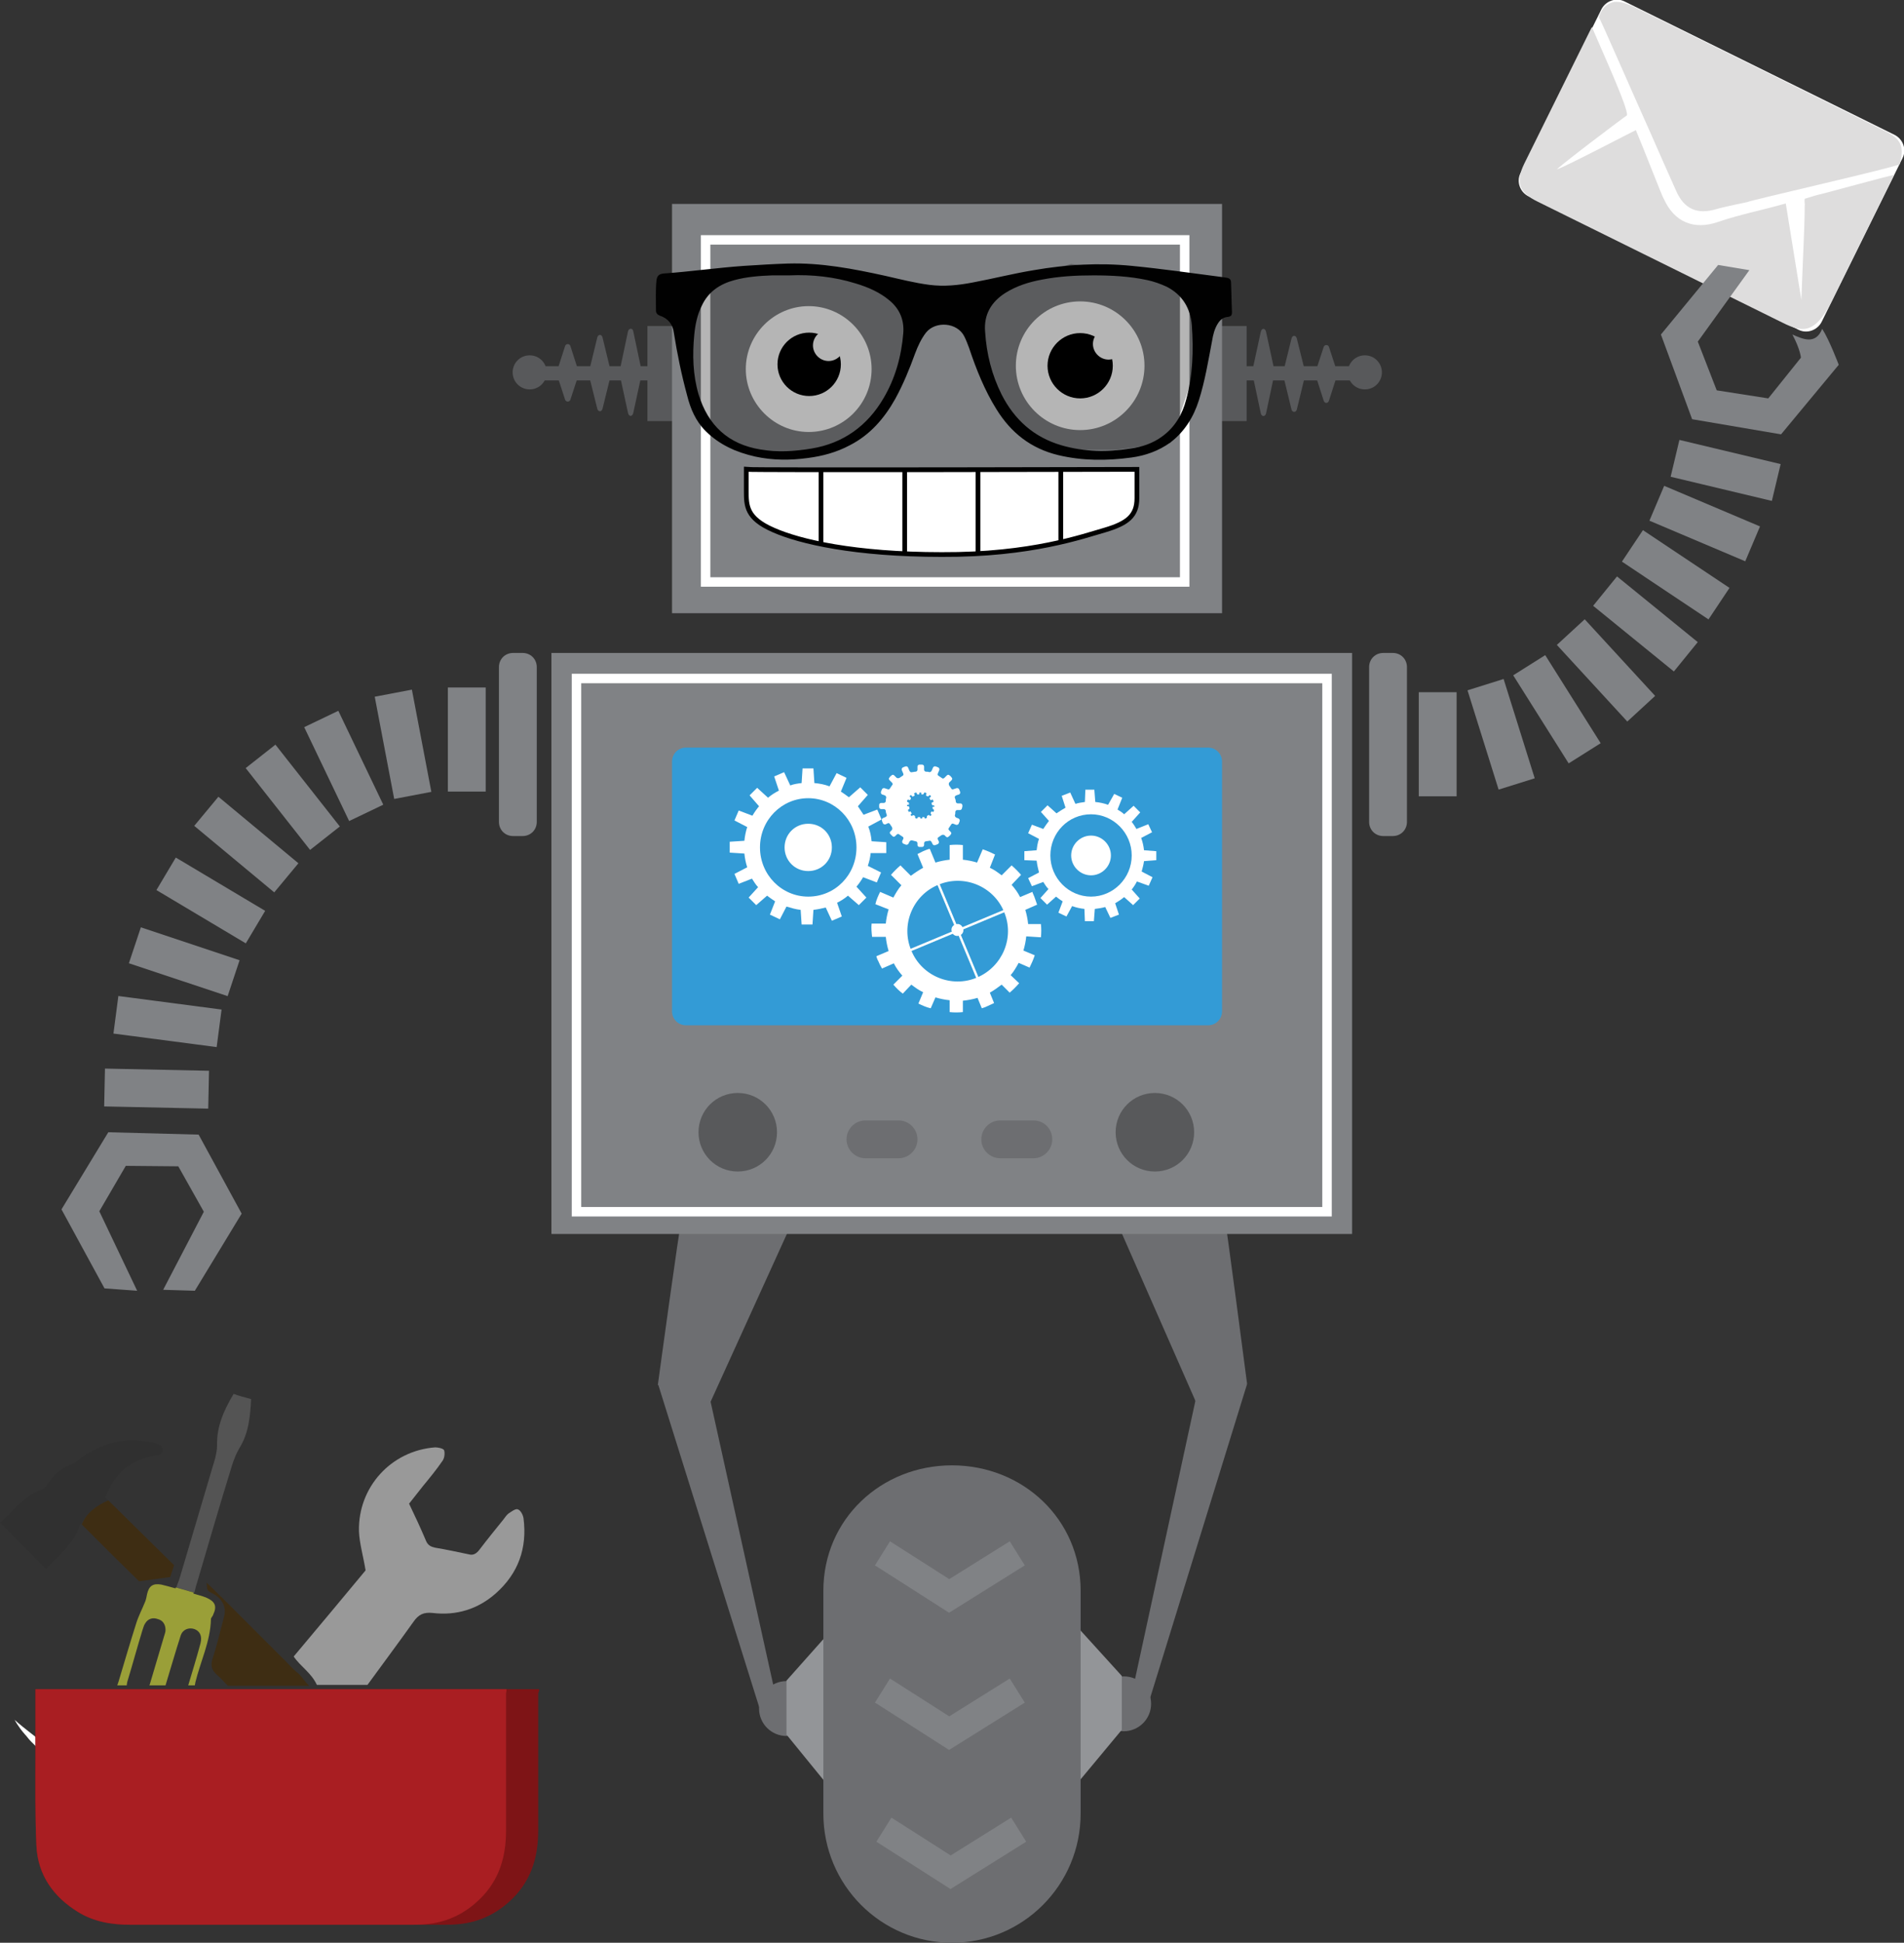 <?xml version="1.0" encoding="utf-8"?>
<!-- Generator: Adobe Illustrator 16.0.0, SVG Export Plug-In . SVG Version: 6.00 Build 0)  -->
<!DOCTYPE svg PUBLIC "-//W3C//DTD SVG 1.1//EN" "http://www.w3.org/Graphics/SVG/1.1/DTD/svg11.dtd">
<svg version="1.1" xmlns="http://www.w3.org/2000/svg" xmlns:xlink="http://www.w3.org/1999/xlink" x="0px" y="0px" width="402.6px"
	 height="410.6px" viewBox="0 0 402.6 410.6" enable-background="new 0 0 402.6 410.6" xml:space="preserve">
<rect x="0" y="0" width="402.6" height="410.6" fill="#333333" stroke="none"/>
<g id="Layer_1">
	<g>
		<g>
			<defs>
				<rect id="SVGID_1_" x="-88.6" y="-174.5" width="628.3" height="628.3"/>
			</defs>
			<clipPath id="SVGID_2_">
				<use xlink:href="#SVGID_1_"  overflow="visible"/>
			</clipPath>
			<path clip-path="url(#SVGID_2_)" fill="#6D6E71" d="M172.1,361.1c0,3.2-2.6,5.8-5.8,5.8c-3.2,0-5.8-2.6-5.8-5.8
				c0-3.2,2.6-5.8,5.8-5.8C169.5,355.3,172.1,357.9,172.1,361.1"/>
			<path clip-path="url(#SVGID_2_)" fill="#6D6E71" d="M243.4,360.1c0,3.2-2.6,5.8-5.8,5.8c-3.2,0-5.8-2.6-5.8-5.8
				c0-3.2,2.6-5.8,5.8-5.8C240.9,354.3,243.4,356.9,243.4,360.1"/>
			<polygon clip-path="url(#SVGID_2_)" fill="#939598" points="176,344.3 166.3,355.2 166.3,366.6 176,378.5 			"/>
			<polygon clip-path="url(#SVGID_2_)" fill="#939598" points="227.3,343.3 237.2,354.2 237.2,365.6 227.3,377.5 			"/>
			<path clip-path="url(#SVGID_2_)" fill="#6D6E71" d="M228.5,383.3c0,15.1-12.2,27.3-27.2,27.3c-15,0-27.2-12.2-27.2-27.3v-47.1
				c0-15.1,12.2-26.5,27.2-26.5c15,0,27.2,11.4,27.2,26.5V383.3z"/>
			<path clip-path="url(#SVGID_2_)" fill="#6D6E71" d="M144.1,257.9c-0.3,0.3-5,34.8-5,34.8l10.5,5l18.1-39.8H144.1z"/>
			<polygon clip-path="url(#SVGID_2_)" fill="#6D6E71" points="150.2,296 164.5,360.6 161.5,363.9 139.2,292.7 			"/>
			<path clip-path="url(#SVGID_2_)" fill="#6D6E71" d="M259,257.7c0.2,0.3,4.7,34.8,4.7,34.8l-10.3,5l-17.5-39.8H259z"/>
			<polygon clip-path="url(#SVGID_2_)" fill="#6D6E71" points="252.8,295.9 238.8,360.4 241.7,363.7 263.7,292.5 			"/>
		</g>
		<rect x="116.6" y="138" fill="#808285" width="169.3" height="122.8"/>
		<rect x="257.4" y="68.9" fill="#58595B" width="6.2" height="20.1"/>
		<line fill="none" stroke="#58595B" stroke-width="3" stroke-miterlimit="10" x1="262.3" y1="78.9" x2="291.3" y2="78.9"/>
		<g>
			<defs>
				<rect id="SVGID_3_" x="-88.6" y="-174.5" width="628.3" height="628.3"/>
			</defs>
			<clipPath id="SVGID_4_">
				<use xlink:href="#SVGID_3_"  overflow="visible"/>
			</clipPath>
			<path clip-path="url(#SVGID_4_)" fill="#58595B" d="M288.6,82.3c-2,0-3.6-1.6-3.6-3.6c0-2,1.6-3.6,3.6-3.6c2,0,3.6,1.6,3.6,3.6
				C292.2,80.7,290.6,82.3,288.6,82.3"/>
			<path clip-path="url(#SVGID_4_)" fill="#58595B" d="M279.9,84.7l-1.8-5.6c0-0.1,0-0.2,0-0.3l1.8-5.5c0.2-0.5,0.9-0.5,1.1,0
				l1.8,5.5c0,0.1,0,0.2,0,0.3l-1.8,5.6C280.8,85.3,280.1,85.3,279.9,84.7"/>
			<path clip-path="url(#SVGID_4_)" fill="#58595B" d="M273.1,86.6l-1.8-7.4c0-0.1,0-0.3,0-0.4l1.8-7.3c0.2-0.7,0.9-0.7,1.1,0
				l1.8,7.2c0,0.1,0,0.3,0,0.5l-1.8,7.4C274,87.2,273.3,87.2,273.1,86.6"/>
			<path clip-path="url(#SVGID_4_)" fill="#58595B" d="M266.6,87.4l-1.8-8.5c0-0.2,0-0.3,0-0.5l1.8-8.3c0.2-0.8,0.9-0.8,1.1,0
				l1.8,8.3c0,0.2,0,0.3,0,0.5l-1.8,8.5C267.5,88.1,266.8,88.1,266.6,87.4"/>
			<rect x="136.9" y="68.9" clip-path="url(#SVGID_4_)" fill="#58595B" width="6.2" height="20.1"/>
			
				<line clip-path="url(#SVGID_4_)" fill="none" stroke="#58595B" stroke-width="3" stroke-miterlimit="10" x1="139.2" y1="78.9" x2="109.8" y2="78.9"/>
			<path clip-path="url(#SVGID_4_)" fill="#58595B" d="M112,75.1c2,0,3.6,1.6,3.6,3.6c0,2-1.6,3.6-3.6,3.6c-2,0-3.6-1.6-3.6-3.6
				C108.4,76.7,110,75.1,112,75.1"/>
			<path clip-path="url(#SVGID_4_)" fill="#58595B" d="M120.6,73.1l1.8,5.6c0,0.1,0,0.2,0,0.3l-1.8,5.5c-0.2,0.5-0.9,0.5-1.1,0
				l-1.8-5.5c0-0.1,0-0.2,0-0.3l1.8-5.6C119.7,72.6,120.4,72.6,120.6,73.1"/>
			<path clip-path="url(#SVGID_4_)" fill="#58595B" d="M127.4,71.3l1.8,7.4c0,0.1,0,0.3,0,0.4l-1.8,7.3c-0.2,0.7-0.9,0.7-1.1,0
				l-1.8-7.2c0-0.1,0-0.3,0-0.5l1.8-7.4C126.5,70.6,127.2,70.6,127.4,71.3"/>
			<path clip-path="url(#SVGID_4_)" fill="#58595B" d="M133.9,70l1.8,8.5c0,0.2,0,0.3,0,0.5l-1.8,8.3c-0.2,0.8-0.9,0.8-1.1,0
				l-1.8-8.3c0-0.2,0-0.3,0-0.5l1.8-8.5C133,69.3,133.8,69.3,133.9,70"/>
			<rect x="142.1" y="43.1" clip-path="url(#SVGID_4_)" fill="#808285" width="116.3" height="86.5"/>
			<path clip-path="url(#SVGID_4_)" fill="#808285" d="M113.5,173.7c0,1.7-1.3,3-3,3h-2c-1.7,0-3-1.3-3-3V141c0-1.7,1.3-3,3-3h2
				c1.7,0,3,1.3,3,3V173.7z"/>
			<path clip-path="url(#SVGID_4_)" fill="#808285" d="M297.5,173.7c0,1.7-1.3,3-3,3h-2c-1.7,0-3-1.3-3-3V141c0-1.7,1.3-3,3-3h2
				c1.7,0,3,1.3,3,3V173.7z"/>
			<rect x="300" y="146.3" clip-path="url(#SVGID_4_)" fill="#808285" width="8" height="22"/>
			<rect x="94.7" y="145.3" clip-path="url(#SVGID_4_)" fill="#808285" width="8" height="22"/>
			
				<rect x="81.2" y="146.4" transform="matrix(0.982 -0.187 0.187 0.982 -27.877 18.671)" clip-path="url(#SVGID_4_)" fill="#808285" width="8" height="22"/>
			
				<rect x="68.7" y="150.8" transform="matrix(0.902 -0.432 0.432 0.902 -62.79 47.341)" clip-path="url(#SVGID_4_)" fill="#808285" width="8" height="22"/>
			
				<rect x="57.8" y="157.5" transform="matrix(0.786 -0.619 0.619 0.786 -90.974 74.32)" clip-path="url(#SVGID_4_)" fill="#808285" width="8" height="22"/>
			
				<rect x="48.1" y="167.6" transform="matrix(0.639 -0.769 0.769 0.639 -118.55 104.438)" clip-path="url(#SVGID_4_)" fill="#808285" width="8" height="22"/>
			
				<rect x="40.6" y="179.4" transform="matrix(0.512 -0.859 0.859 0.512 -141.816 131.138)" clip-path="url(#SVGID_4_)" fill="#808285" width="8" height="22"/>
			
				<rect x="34.9" y="192.3" transform="matrix(0.316 -0.949 0.949 0.316 -166.266 175.936)" clip-path="url(#SVGID_4_)" fill="#808285" width="8" height="22"/>
			
				<rect x="31.4" y="204.9" transform="matrix(0.13 -0.992 0.992 0.13 -183.355 222.955)" clip-path="url(#SVGID_4_)" fill="#808285" width="8" height="22"/>
			
				<rect x="29.1" y="219.1" transform="matrix(2.111858e-002 -1 1 2.111858e-002 -197.687 258.317)" clip-path="url(#SVGID_4_)" fill="#808285" width="8" height="22"/>
			<rect x="143.4" y="164" clip-path="url(#SVGID_4_)" fill="#808285" width="1.6" height="4.3"/>
			
				<rect x="313.5" y="144.1" transform="matrix(0.954 -0.299 0.299 0.954 -31.86 102.162)" clip-path="url(#SVGID_4_)" fill="#808285" width="8" height="22"/>
			
				<rect x="325.2" y="138.7" transform="matrix(0.846 -0.533 0.533 0.846 -29.078 198.719)" clip-path="url(#SVGID_4_)" fill="#808285" width="8" height="22"/>
			
				<rect x="335.6" y="130.7" transform="matrix(0.736 -0.677 0.677 0.736 -6.288 267.309)" clip-path="url(#SVGID_4_)" fill="#808285" width="8" height="22"/>
			
				<rect x="343.9" y="120.9" transform="matrix(0.631 -0.776 0.776 0.631 26.049 318.613)" clip-path="url(#SVGID_4_)" fill="#808285" width="8" height="22"/>
			
				<rect x="350.5" y="110.7" transform="matrix(0.555 -0.832 0.832 0.555 56.328 348.878)" clip-path="url(#SVGID_4_)" fill="#808285" width="8" height="22"/>
			
				<rect x="356.5" y="99.7" transform="matrix(0.39 -0.921 0.921 0.39 117.912 399.502)" clip-path="url(#SVGID_4_)" fill="#808285" width="8" height="22"/>
			
				<rect x="360.9" y="88.5" transform="matrix(0.232 -0.973 0.973 0.232 183.415 431.386)" clip-path="url(#SVGID_4_)" fill="#808285" width="8" height="22"/>
			<polygon clip-path="url(#SVGID_4_)" fill="#808285" points="13,255.6 22.9,239.3 42,239.8 51.1,256.5 41.2,272.8 34.5,272.6 
				43.1,256.1 37.7,246.5 26.6,246.4 21,256 29,272.8 22.1,272.3 			"/>
			<path clip-path="url(#SVGID_4_)" fill="#339BD6" d="M258.4,213.7c0,1.7-1.3,3-3,3H145.1c-1.7,0-3-1.3-3-3V161c0-1.7,1.3-3,3-3
				h110.3c1.7,0,3,1.3,3,3V213.7z"/>
			<path clip-path="url(#SVGID_4_)" fill="#FFFFFF" d="M184.3,78c0,7.4-6,13.3-13.3,13.3s-13.3-6-13.3-13.3s6-13.3,13.3-13.3
				S184.3,70.7,184.3,78"/>
			<path clip-path="url(#SVGID_4_)" fill="#FFFFFF" d="M242,77.3c0,7.5-6.1,13.6-13.6,13.6c-7.5,0-13.6-6.1-13.6-13.6
				s6.1-13.6,13.6-13.6C235.9,63.7,242,69.8,242,77.3"/>
			<path clip-path="url(#SVGID_4_)" d="M177.8,77c0,3.7-3,6.7-6.7,6.7c-3.7,0-6.7-3-6.7-6.7c0-3.7,3-6.7,6.7-6.7
				C174.7,70.3,177.8,73.3,177.8,77"/>
			<path clip-path="url(#SVGID_4_)" d="M235.3,77.3c0,3.8-3.1,6.9-6.9,6.9c-3.8,0-6.9-3.1-6.9-6.9s3.1-6.9,6.9-6.9
				C232.2,70.4,235.3,73.5,235.3,77.3"/>
			
				<rect x="149.2" y="50.7" clip-path="url(#SVGID_4_)" fill="none" stroke="#FFFFFF" stroke-width="2" stroke-miterlimit="10" width="101.3" height="72.3"/>
			<path clip-path="url(#SVGID_4_)" fill="#FFFFFF" d="M178.5,73c0,1.8-1.5,3.3-3.3,3.3c-1.8,0-3.3-1.5-3.3-3.3s1.5-3.3,3.3-3.3
				C177,69.8,178.5,71.2,178.5,73"/>
			<path clip-path="url(#SVGID_4_)" fill="#FFFFFF" d="M237.7,72.7c0,1.8-1.5,3.3-3.3,3.3c-1.8,0-3.3-1.5-3.3-3.3s1.5-3.3,3.3-3.3
				C236.2,69.4,237.7,70.8,237.7,72.7"/>
			<path clip-path="url(#SVGID_4_)" fill="#FFFFFF" d="M157.8,99.2c1.5,0.2,82.6,0,82.6,0v6.1c0,3.7-2,5.3-6.7,6.7
				c-4.6,1.3-15.6,5.3-34.6,5.2c-18.3,0-30-2.7-35.6-5.2c-5.7-2.5-5.7-5.1-5.7-8.3V99.2z"/>
			<path clip-path="url(#SVGID_4_)" fill="none" stroke="#000000" stroke-miterlimit="10" d="M157.8,99.2c1.5,0.2,82.6,0,82.6,0v6.1
				c0,3.7-2,5.3-6.7,6.7c-4.6,1.3-15.6,5.3-34.6,5.2c-18.3,0-30-2.7-35.6-5.2c-5.7-2.5-5.7-5.1-5.7-8.3V99.2z"/>
			
				<line clip-path="url(#SVGID_4_)" fill="none" stroke="#000000" stroke-miterlimit="10" x1="173.6" y1="99.3" x2="173.6" y2="114.8"/>
			
				<line clip-path="url(#SVGID_4_)" fill="none" stroke="#000000" stroke-miterlimit="10" x1="191.3" y1="99.3" x2="191.3" y2="117"/>
			
				<line clip-path="url(#SVGID_4_)" fill="none" stroke="#000000" stroke-miterlimit="10" x1="206.8" y1="99.3" x2="206.8" y2="117"/>
			
				<line clip-path="url(#SVGID_4_)" fill="none" stroke="#000000" stroke-miterlimit="10" x1="224.3" y1="99.3" x2="224.3" y2="114.8"/>
			<g opacity="0.29" clip-path="url(#SVGID_4_)">
				<g>
					<defs>
						<rect id="SVGID_5_" x="144.5" y="56" width="49" height="39.3"/>
					</defs>
					<clipPath id="SVGID_6_">
						<use xlink:href="#SVGID_5_"  overflow="visible"/>
					</clipPath>
					<polygon clip-path="url(#SVGID_6_)" fill="#010101" points="146.2,63.7 144.5,73 146.2,82.1 149.2,89.5 155.2,95.1 164.3,95.3 
						173.6,95.3 184.3,90.8 191.3,76 193.5,63.7 184.3,58.3 164.3,56 150.5,59.7 					"/>
				</g>
			</g>
			<g opacity="0.29" clip-path="url(#SVGID_4_)">
				<g>
					<defs>
						<rect id="SVGID_7_" x="206.8" y="55.8" width="49" height="39.3"/>
					</defs>
					<clipPath id="SVGID_8_">
						<use xlink:href="#SVGID_7_"  overflow="visible"/>
					</clipPath>
					<polygon clip-path="url(#SVGID_8_)" fill="#010101" points="208.5,63.4 206.8,72.8 208.5,81.8 212.8,88.3 218.8,93.4 
						226.5,95.1 235.8,95.1 247.5,93.6 253.5,75.8 255.8,63.4 246.6,58.1 226.5,55.8 212.8,59.5 					"/>
				</g>
			</g>
			<path clip-path="url(#SVGID_4_)" fill="#010101" d="M260.3,59.7c0-0.6-0.3-0.9-0.9-1c-0.5-0.1-0.9-0.1-1.4-0.2
				c-6.2-0.8-12.4-1.7-18.6-2.3c-7-0.7-13.9-0.3-20.8,0.9c-4.3,0.7-8.6,1.8-12.9,2.6c-3.1,0.6-6.1,0.9-9.2,0.5
				c-3.1-0.4-6.2-1.2-9.3-1.9c-6.8-1.5-13.6-2.8-20.6-2.6c-3.1,0.1-6.3,0.3-9.4,0.5c-5.6,0.4-11.2,1.2-16.8,1.6
				c-1.1,0.1-1.5,0.5-1.6,1.6c-0.2,2-0.1,4.1-0.1,6.2c0,0.6,0.3,0.9,0.8,1.1c1.8,0.6,2.8,1.9,3,3.7c0.7,4.4,1.6,8.8,2.8,13.2
				c0.7,2.8,1.8,5.4,3.9,7.5c2.9,2.9,6.5,4.5,10.5,5.4c3.7,0.8,7.4,0.8,11.1,0.3c3.1-0.4,6.1-1.2,8.9-2.7c4.3-2.2,7.3-5.7,9.6-9.8
				c1.7-3.1,3-6.3,4.2-9.6c0.6-1.6,1.3-3.1,2.3-4.4c2-2.5,6.6-2.2,8.1,0.8c0.4,0.8,0.7,1.6,1,2.4c1.5,4.5,3.3,9,5.8,13
				c3.1,5,7.3,8.3,13.1,9.7c5.1,1.2,10.2,1.2,15.4,0.5c3-0.4,5.8-1.4,8.3-3.2c3-2.3,4.9-5.4,6-8.9c1.3-4.1,2-8.4,2.8-12.6
				c0.2-1.2,0.5-2.5,1.2-3.6c0.5-0.8,1.1-1.3,2-1.4c0.8-0.1,1-0.3,1-1.1C260.4,63.9,260.4,61.8,260.3,59.7 M191,70.4
				c-0.4,4.9-1.7,9.6-4.2,13.8c-3.4,5.8-8.5,9.5-15.2,10.6c-3.6,0.6-7.2,0.8-10.8,0.2c-6.8-1.1-11.1-5.1-13.1-11.7
				c-1.2-4.1-1.3-8.3-0.9-12.5c0.2-2.1,0.6-4.2,1.6-6.2c1.4-3,3.9-4.6,6.9-5.4c2.6-0.7,5.3-0.9,8-1c1.2,0,2.4,0,3.6,0
				c4.8-0.2,9.5,0.3,14,1.7c2.7,0.8,5.2,1.9,7.3,3.7C190.3,65.4,191.2,67.7,191,70.4 M250.8,84.5c-0.8,3.1-2.4,5.8-5,7.7
				c-2,1.5-4.4,2.3-6.8,2.6c-4.9,0.8-9.8,0.7-14.6-0.7c-5.8-1.7-9.9-5.4-12.6-10.7c-2.1-4.2-3.2-8.6-3.5-13.3
				c-0.3-3.6,1.3-6.3,4.3-8.2c2.4-1.5,5-2.3,7.7-2.8c3.6-0.7,7.2-0.9,10.9-0.9c3.8,0,7.7,0.2,11.4,1c1.4,0.3,2.8,0.8,4.1,1.4
				c3.3,1.7,5,4.5,5.3,8.1C252.4,74.1,252.2,79.4,250.8,84.5"/>
			<path clip-path="url(#SVGID_4_)" fill="#FFFFFF" d="M175.9,179.1c0,2.8-2.2,5-5,5c-2.8,0-5-2.2-5-5c0-2.8,2.2-5,5-5
				C173.7,174.1,175.9,176.3,175.9,179.1"/>
			<path clip-path="url(#SVGID_4_)" fill="#FFFFFF" d="M187.4,180.3V178l-3.1-0.2c-0.1-1.1-0.3-2.1-0.7-3.1l2.8-1.5l-0.9-2.1
				l-2.9,1.1c-0.4-0.6-0.8-1.2-1.2-1.8l2.1-2.4l-1.6-1.6l-2.4,2.1c-0.5-0.4-1.1-0.8-1.7-1.2l1.2-2.9l-2.1-1l-1.5,2.8
				c-1-0.4-2.1-0.6-3.2-0.7l-0.2-3.1h-2.3l-0.2,3.1c-0.8,0.1-1.6,0.2-2.4,0.5l-1.3-2.8l-2.1,0.9l1,3c-0.8,0.4-1.6,0.9-2.3,1.5
				l-2.3-2.1l-1.6,1.6l2,2.3c-0.5,0.6-1,1.3-1.4,2l-2.9-1.1l-0.9,2.1l2.7,1.4c-0.3,0.9-0.5,1.9-0.6,2.9l-3.1,0.2v2.3l3.1,0.2
				c0.1,1,0.3,2,0.6,2.9l-2.7,1.4l0.9,2.1l2.8-1.1c0.4,0.6,0.8,1.3,1.3,1.8l-2,2.2l1.6,1.6l2.3-2c0.5,0.4,1.1,0.8,1.7,1.2l-1.1,2.8
				l2.1,1l1.4-2.7c1,0.3,2,0.6,3,0.7l0.2,3.1h2.3l0.2-3.1c0.9-0.1,1.8-0.3,2.6-0.5l1.3,2.8l2.1-0.9l-1-2.9c0.8-0.4,1.6-0.9,2.3-1.5
				l2.3,2l1.6-1.6l-2.1-2.3c0.5-0.6,1-1.3,1.4-2l2.9,1.1l0.9-2.1l-2.8-1.4c0.3-0.9,0.5-1.7,0.6-2.7L187.4,180.3z M170.9,189.5
				c-5.6,0-10.2-4.6-10.2-10.4s4.6-10.4,10.2-10.4c5.6,0,10.2,4.6,10.2,10.4S176.6,189.5,170.9,189.5"/>
			<path clip-path="url(#SVGID_4_)" fill="#FFFFFF" d="M234.9,180.8c0,2.3-1.9,4.2-4.2,4.2c-2.3,0-4.2-1.9-4.2-4.2s1.9-4.2,4.2-4.2
				C233,176.6,234.9,178.5,234.9,180.8"/>
			<path clip-path="url(#SVGID_4_)" fill="#FFFFFF" d="M244.5,181.8v-1.9l-2.6-0.2c-0.1-0.9-0.3-1.8-0.6-2.6l2.3-1.2l-0.8-1.7
				l-2.5,1c-0.3-0.5-0.6-1-1-1.5l1.8-2l-1.4-1.4l-2,1.8c-0.4-0.4-0.9-0.7-1.4-1l1-2.5l-1.7-0.8l-1.3,2.3c-0.8-0.3-1.7-0.5-2.7-0.6
				l-0.2-2.6h-1.9l-0.1,2.6c-0.7,0.1-1.4,0.2-2,0.4l-1.1-2.4l-1.8,0.7l0.8,2.5c-0.7,0.4-1.3,0.8-1.9,1.2l-1.9-1.7l-1.4,1.4l1.7,1.9
				c-0.4,0.5-0.8,1.1-1.2,1.7l-2.4-0.9l-0.8,1.8l2.3,1.2c-0.3,0.8-0.4,1.6-0.5,2.4l-2.6,0.2v1.9l2.6,0.1c0.1,0.9,0.3,1.7,0.5,2.5
				l-2.3,1.2l0.8,1.7l2.4-0.9c0.3,0.5,0.7,1.1,1.1,1.5l-1.7,1.9l1.4,1.4l1.9-1.7c0.5,0.4,0.9,0.7,1.4,1l-0.9,2.4l1.7,0.8l1.2-2.2
				c0.8,0.3,1.7,0.5,2.6,0.6l0.1,2.6h1.9l0.2-2.6c0.8-0.1,1.5-0.2,2.2-0.4l1.1,2.3l1.8-0.7l-0.8-2.4c0.7-0.4,1.3-0.8,1.9-1.3
				l1.9,1.7l1.4-1.4l-1.7-1.9c0.4-0.5,0.8-1.1,1.1-1.7l2.5,0.9l0.8-1.8l-2.3-1.2c0.2-0.7,0.4-1.5,0.5-2.2L244.5,181.8z M230.7,189.5
				c-4.7,0-8.6-3.9-8.6-8.7c0-4.8,3.8-8.7,8.6-8.7c4.7,0,8.6,3.9,8.6,8.7C239.3,185.6,235.4,189.5,230.7,189.5"/>
			<path clip-path="url(#SVGID_4_)" fill="#FFFFFF" d="M220.1,198.1c0.1-0.9,0.1-1.9,0-2.8l-2.7,0c-0.1-1-0.3-2-0.6-3l2.5-1.1
				c-0.2-0.6-0.4-1.1-0.6-1.7c-0.1-0.3-0.3-0.6-0.4-1l-2.6,1.1c-0.5-1-1.1-1.8-1.8-2.6l2-2.1c-0.6-0.7-1.3-1.4-2-2l-2.1,2.1
				c-0.8-0.6-1.6-1.2-2.5-1.6l1.1-2.8c-0.8-0.4-1.7-0.8-2.6-1.1l-1.2,2.8c-1-0.3-2-0.5-3-0.6l0-3.1c-0.9-0.1-1.9-0.1-2.8,0l0,3.1
				c-1,0.1-2,0.3-3,0.6l-1.2-2.9c-0.5,0.1-0.9,0.3-1.4,0.5c-0.4,0.2-0.8,0.4-1.2,0.6l1.2,2.9c-0.9,0.5-1.8,1.1-2.6,1.7l-2.2-2.2
				c-0.7,0.6-1.4,1.3-2,2l2.2,2.2c-0.7,0.8-1.2,1.7-1.7,2.6l-2.8-1.2c-0.4,0.8-0.8,1.7-1,2.6l2.8,1.1c-0.3,1-0.5,2-0.6,3l-3,0
				c-0.1,0.9,0,1.9,0.1,2.8l2.9,0c0.1,1,0.3,2,0.6,3l-2.6,1.1c0.1,0.3,0.2,0.7,0.4,1c0.2,0.5,0.5,1.1,0.8,1.6l2.5-1.1
				c0.5,1,1.1,1.8,1.8,2.6l-1.9,1.9c0.6,0.7,1.3,1.4,2,1.9l1.8-1.9c0.8,0.6,1.6,1.2,2.5,1.6l-1,2.4c0.8,0.4,1.7,0.8,2.6,1l1-2.3
				c1,0.3,2,0.5,3,0.6l0,2.5c0.9,0.1,1.9,0.1,2.8,0l0-2.4c1-0.1,2.1-0.3,3.1-0.6l0.9,2.2c0.4-0.1,0.9-0.3,1.3-0.5
				c0.4-0.2,0.9-0.4,1.3-0.6l-0.9-2.2c0.9-0.5,1.7-1.1,2.5-1.7l1.7,1.7c0.7-0.6,1.4-1.3,2-2l-1.8-1.7c0.7-0.8,1.2-1.7,1.7-2.6l2.3,1
				c0.4-0.8,0.8-1.7,1.1-2.6l-2.4-1c0.3-1,0.5-2,0.6-3L220.1,198.1z M206.6,206.6c-5.4,2.3-11.7-0.3-13.9-5.7
				c-2.3-5.4,0.3-11.7,5.7-13.9c5.4-2.3,11.7,0.3,13.9,5.7C214.6,198.1,212,204.3,206.6,206.6"/>
			
				<rect x="202.2" y="184.2" transform="matrix(0.923 -0.385 0.385 0.923 -60.067 93.079)" clip-path="url(#SVGID_4_)" fill="#FFFFFF" width="0.5" height="24.6"/>
			
				<rect x="202.2" y="184.2" transform="matrix(0.385 0.923 -0.923 0.385 305.999 -65.896)" clip-path="url(#SVGID_4_)" fill="#FFFFFF" width="0.5" height="24.6"/>
			<path clip-path="url(#SVGID_4_)" fill="#FFFFFF" d="M203.6,196.1c0.3,0.6,0,1.4-0.7,1.6c-0.6,0.3-1.4,0-1.6-0.7
				c-0.3-0.6,0-1.4,0.7-1.6C202.6,195.1,203.3,195.4,203.6,196.1"/>
			<path clip-path="url(#SVGID_4_)" fill="#FFFFFF" d="M203.5,170.2c0-0.2-0.2-0.4-0.4-0.4h-0.6c-0.2,0-0.4-0.2-0.4-0.4
				c0-0.3-0.1-0.5-0.2-0.8c-0.1-0.2,0.1-0.4,0.3-0.5l0.6-0.2c0.2-0.1,0.3-0.3,0.2-0.6c-0.1-0.2-0.1-0.3-0.2-0.5
				c-0.1-0.2-0.4-0.3-0.6-0.2l-0.6,0.2c-0.2,0.1-0.4,0-0.5-0.2c-0.1-0.2-0.3-0.4-0.4-0.6c-0.1-0.2-0.1-0.4,0-0.6l0.5-0.5
				c0.2-0.2,0.2-0.4,0-0.6c-0.1-0.1-0.2-0.3-0.4-0.4c-0.2-0.2-0.4-0.2-0.6,0l-0.5,0.5c-0.2,0.2-0.4,0.2-0.6,0
				c-0.2-0.1-0.4-0.3-0.6-0.4c-0.2-0.1-0.3-0.3-0.2-0.5l0.3-0.7c0.1-0.2,0-0.5-0.2-0.6c-0.2-0.1-0.3-0.1-0.5-0.2
				c-0.2-0.1-0.5,0-0.6,0.2l-0.3,0.7c-0.1,0.2-0.3,0.3-0.5,0.3c-0.2-0.1-0.5-0.1-0.7-0.1c-0.2,0-0.4-0.2-0.4-0.4V162
				c0-0.2-0.2-0.4-0.4-0.4c-0.1,0-0.2,0-0.3,0c-0.1,0-0.2,0-0.3,0c-0.2,0-0.4,0.2-0.4,0.4v0.7c0,0.2-0.2,0.4-0.4,0.4
				c-0.3,0-0.5,0.1-0.8,0.1c-0.2,0.1-0.4-0.1-0.5-0.3l-0.3-0.7c-0.1-0.2-0.3-0.3-0.6-0.2c-0.2,0.1-0.3,0.1-0.5,0.2
				c-0.2,0.1-0.3,0.4-0.2,0.6l0.3,0.7c0.1,0.2,0,0.4-0.2,0.5c-0.2,0.1-0.4,0.3-0.6,0.4c-0.2,0.1-0.4,0.1-0.6,0l-0.5-0.5
				c-0.2-0.2-0.4-0.2-0.6,0c-0.1,0.1-0.3,0.2-0.4,0.4c-0.2,0.2-0.2,0.4,0,0.6l0.5,0.5c0.2,0.2,0.2,0.4,0,0.6
				c-0.1,0.2-0.3,0.4-0.4,0.6c-0.1,0.2-0.3,0.3-0.5,0.2l-0.6-0.2c-0.2-0.1-0.5,0-0.6,0.2c-0.1,0.2-0.1,0.3-0.2,0.5
				c-0.1,0.2,0,0.5,0.2,0.6l0.6,0.2c0.2,0.1,0.3,0.3,0.3,0.5c-0.1,0.2-0.1,0.5-0.1,0.7c0,0.2-0.2,0.4-0.4,0.4h-0.6
				c-0.2,0-0.4,0.2-0.4,0.4c0,0,0,0.1,0,0.1c0,0.2,0,0.3,0,0.4c0,0.2,0.2,0.4,0.4,0.4h0.6c0.2,0,0.4,0.2,0.4,0.4
				c0,0.3,0.1,0.5,0.2,0.8c0.1,0.2-0.1,0.4-0.3,0.5l-0.5,0.2c-0.2,0.1-0.3,0.3-0.2,0.6c0.1,0.2,0.1,0.3,0.2,0.5
				c0.1,0.2,0.4,0.3,0.6,0.2l0.4-0.2c0.2-0.1,0.4,0,0.5,0.2c0.1,0.2,0.3,0.4,0.4,0.6c0.1,0.2,0.1,0.4,0,0.6l-0.3,0.3
				c-0.2,0.2-0.2,0.4,0,0.6c0.1,0.1,0.3,0.3,0.4,0.4c0.2,0.2,0.4,0.2,0.6,0l0.3-0.3c0.2-0.2,0.4-0.2,0.6,0c0.2,0.1,0.4,0.3,0.6,0.4
				c0.2,0.1,0.3,0.3,0.2,0.5l-0.2,0.4c-0.1,0.2,0,0.5,0.2,0.6c0.2,0.1,0.3,0.1,0.5,0.2c0.2,0.1,0.5,0,0.6-0.2l0.2-0.4
				c0.1-0.2,0.3-0.3,0.5-0.3c0.3,0.1,0.5,0.1,0.8,0.2c0.2,0,0.4,0.2,0.4,0.4v0.4c0,0.2,0.2,0.4,0.4,0.4c0.1,0,0.2,0,0.3,0
				c0.1,0,0.2,0,0.3,0c0.2,0,0.4-0.2,0.4-0.4v-0.4c0-0.2,0.2-0.4,0.4-0.4c0.2,0,0.5-0.1,0.7-0.1c0.2-0.1,0.4,0.1,0.5,0.3l0.2,0.4
				c0.1,0.2,0.3,0.3,0.6,0.2c0.2-0.1,0.3-0.1,0.5-0.2c0.2-0.1,0.3-0.4,0.2-0.6l-0.2-0.4c-0.1-0.2,0-0.4,0.2-0.5
				c0.2-0.1,0.4-0.3,0.6-0.4c0.2-0.1,0.4-0.1,0.6,0l0.3,0.3c0.2,0.2,0.4,0.2,0.6,0c0.1-0.1,0.3-0.2,0.4-0.4c0.2-0.2,0.2-0.4,0-0.6
				l-0.3-0.3c-0.2-0.2-0.2-0.4,0-0.6c0.1-0.2,0.3-0.4,0.4-0.6c0.1-0.2,0.3-0.3,0.5-0.2l0.5,0.2c0.2,0.1,0.5,0,0.6-0.2
				c0.1-0.2,0.1-0.3,0.2-0.5c0.1-0.2,0-0.5-0.2-0.6l-0.5-0.2c-0.2-0.1-0.3-0.3-0.3-0.5c0.1-0.2,0.1-0.5,0.1-0.7
				c0-0.2,0.2-0.4,0.4-0.4h0.6c0.2,0,0.4-0.2,0.4-0.4C203.5,170.6,203.5,170.4,203.5,170.2C203.5,170.2,203.5,170.2,203.5,170.2
				 M197.6,170.4c0,0.1-0.1,0.1-0.1,0.1h-0.2c-0.1,0-0.1,0.1-0.1,0.1c0,0.1,0,0.2,0,0.2c0,0.1,0,0.1,0.1,0.2l0.1,0.1
				c0.1,0,0.1,0.1,0.1,0.2c0,0.1,0,0.1-0.1,0.2c0,0.1-0.1,0.1-0.2,0.1l-0.1-0.1c-0.1,0-0.1,0-0.2,0.1c0,0.1-0.1,0.1-0.1,0.2
				c0,0.1,0,0.1,0,0.2l0.1,0.1c0.1,0.1,0.1,0.1,0,0.2c0,0-0.1,0.1-0.1,0.1c-0.1,0.1-0.1,0-0.2,0l-0.1-0.1c-0.1-0.1-0.1-0.1-0.2,0
				c-0.1,0-0.1,0.1-0.2,0.1c-0.1,0-0.1,0.1-0.1,0.2l0,0.1c0,0.1,0,0.2-0.1,0.2c-0.1,0-0.1,0-0.2,0.1c-0.1,0-0.2,0-0.2-0.1l0-0.1
				c0-0.1-0.1-0.1-0.2-0.1c-0.1,0-0.2,0-0.2,0c-0.1,0-0.1,0.1-0.1,0.1v0.1c0,0.1-0.1,0.1-0.1,0.1c0,0-0.1,0-0.1,0c0,0-0.1,0-0.1,0
				c-0.1,0-0.1-0.1-0.1-0.1v-0.1c0-0.1-0.1-0.1-0.1-0.1c-0.1,0-0.2,0-0.3,0c-0.1,0-0.1,0-0.2,0.1l0,0.1c0,0.1-0.1,0.1-0.2,0.1
				c-0.1,0-0.1,0-0.2-0.1c-0.1,0-0.1-0.1-0.1-0.2l0-0.1c0-0.1,0-0.1-0.1-0.2c-0.1,0-0.1-0.1-0.2-0.1c-0.1,0-0.1,0-0.2,0l-0.1,0.1
				c-0.1,0.1-0.1,0.1-0.2,0c0,0-0.1-0.1-0.1-0.1c-0.1-0.1-0.1-0.1,0-0.2l0.1-0.1c0.1,0,0.1-0.1,0-0.2c0-0.1-0.1-0.1-0.1-0.2
				c0-0.1-0.1-0.1-0.2-0.1l-0.1,0.1c-0.1,0-0.2,0-0.2-0.1c0-0.1,0-0.1-0.1-0.2c0-0.1,0-0.2,0.1-0.2l0.1-0.1c0.1,0,0.1-0.1,0.1-0.2
				c0-0.1,0-0.2-0.1-0.3c0-0.1-0.1-0.1-0.1-0.1h-0.2c-0.1,0-0.1-0.1-0.1-0.1c0,0,0-0.1,0-0.1c0,0,0,0,0,0c0-0.1,0.1-0.1,0.1-0.1h0.2
				c0.1,0,0.1-0.1,0.1-0.1c0-0.1,0-0.2,0-0.2c0-0.1,0-0.1-0.1-0.2l-0.2-0.1c-0.1,0-0.1-0.1-0.1-0.2c0-0.1,0-0.1,0.1-0.2
				c0-0.1,0.1-0.1,0.2-0.1l0.2,0.1c0.1,0,0.1,0,0.2-0.1c0-0.1,0.1-0.1,0.1-0.2c0-0.1,0-0.1,0-0.2l-0.2-0.2c-0.1-0.1-0.1-0.1,0-0.2
				c0,0,0.1-0.1,0.1-0.1c0.1-0.1,0.1-0.1,0.2,0l0.2,0.2c0,0.1,0.1,0.1,0.2,0c0.1,0,0.1-0.1,0.2-0.1c0.1,0,0.1-0.1,0.1-0.2l-0.1-0.2
				c0-0.1,0-0.2,0.1-0.2c0.1,0,0.1,0,0.2-0.1c0.1,0,0.2,0,0.2,0.1l0.1,0.2c0,0.1,0.1,0.1,0.2,0.1c0.1,0,0.2,0,0.2,0
				c0.1,0,0.1-0.1,0.1-0.1v-0.2c0-0.1,0.1-0.1,0.1-0.1c0,0,0.1,0,0.1,0c0,0,0.1,0,0.1,0c0.1,0,0.1,0.1,0.1,0.1v0.2
				c0,0.1,0.1,0.1,0.1,0.1c0.1,0,0.2,0,0.2,0c0.1,0,0.1,0,0.2-0.1l0.1-0.2c0-0.1,0.1-0.1,0.2-0.1c0.1,0,0.1,0,0.2,0.1
				c0.1,0,0.1,0.1,0.1,0.2l-0.1,0.2c0,0.1,0,0.1,0.1,0.2c0.1,0,0.1,0.1,0.2,0.1c0.1,0,0.1,0,0.2,0l0.2-0.2c0.1-0.1,0.1-0.1,0.2,0
				c0,0,0.1,0.1,0.1,0.1c0.1,0.1,0.1,0.1,0,0.2l-0.2,0.2c-0.1,0-0.1,0.1,0,0.2c0,0.1,0.1,0.1,0.1,0.2c0,0.1,0.1,0.1,0.2,0.1l0.2-0.1
				c0.1,0,0.2,0,0.2,0.1c0,0.1,0,0.1,0.1,0.2c0,0.1,0,0.2-0.1,0.2l-0.2,0.1c-0.1,0-0.1,0.1-0.1,0.2c0,0.1,0,0.2,0.1,0.3
				c0,0.1,0.1,0.1,0.1,0.1h0.2c0.1,0,0.1,0.1,0.1,0.1c0,0,0,0,0,0C197.6,170.3,197.6,170.4,197.6,170.4"/>
			
				<rect x="121.9" y="143.4" clip-path="url(#SVGID_4_)" fill="none" stroke="#FFFFFF" stroke-width="2" stroke-miterlimit="10" width="158.7" height="112.7"/>
			<path clip-path="url(#SVGID_4_)" fill="none" stroke="#808285" stroke-width="6" stroke-miterlimit="10" d="M186.9,386.7
				c1.6,1,14.1,9,14.1,9l14.4-9"/>
			<path clip-path="url(#SVGID_4_)" fill="none" stroke="#808285" stroke-width="6" stroke-miterlimit="10" d="M186.6,357.3
				c1.6,1,14.1,9,14.1,9l14.4-9"/>
			<path clip-path="url(#SVGID_4_)" fill="none" stroke="#808285" stroke-width="6" stroke-miterlimit="10" d="M186.6,328.3
				c1.6,1,14.1,9,14.1,9l14.4-9"/>
			<path clip-path="url(#SVGID_4_)" fill="#58595B" d="M164.3,239.3c0,4.6-3.7,8.3-8.3,8.3c-4.6,0-8.3-3.7-8.3-8.3
				c0-4.6,3.7-8.3,8.3-8.3C160.6,231,164.3,234.7,164.3,239.3"/>
			<path clip-path="url(#SVGID_4_)" fill="#58595B" d="M252.5,239.3c0,4.6-3.7,8.3-8.3,8.3s-8.3-3.7-8.3-8.3c0-4.6,3.7-8.3,8.3-8.3
				S252.5,234.7,252.5,239.3"/>
			<path clip-path="url(#SVGID_4_)" fill="#6D6E71" d="M194,240.8c0,2.2-1.8,4-4,4h-7c-2.2,0-4-1.8-4-4c0-2.2,1.8-4,4-4h7
				C192.2,236.8,194,238.6,194,240.8"/>
			<path clip-path="url(#SVGID_4_)" fill="#6D6E71" d="M222.5,240.8c0,2.2-1.8,4-4,4h-7c-2.2,0-4-1.8-4-4c0-2.2,1.8-4,4-4h7
				C220.8,236.8,222.5,238.6,222.5,240.8"/>
		</g>
		<g>
			<defs>
				<rect id="SVGID_9_" x="-88.6" y="-174.5" width="628.3" height="628.3"/>
			</defs>
			<clipPath id="SVGID_10_">
				<use xlink:href="#SVGID_9_"  overflow="visible"/>
			</clipPath>
			<path clip-path="url(#SVGID_10_)" fill="#FFFFFF" d="M3.1,363.5c0,0,1.1,1,2.9,2.4c0.9,0.7,1.9,1.5,3,2.3
				c0.5,0.4,1.1,0.8,1.7,1.2c0.6,0.4,1.2,0.7,1.8,1.1l0.5,0.2l0.5,0.2c0.3,0.2,0.7,0.3,1,0.5c0.7,0.3,1.3,0.6,1.9,0.9
				c0.6,0.3,1.3,0.5,1.8,0.8c0.6,0.2,1.1,0.5,1.7,0.7c1,0.4,1.9,0.8,2.5,1.1c0.6,0.3,1,0.4,1,0.4s-1.6,0.1-3.8-0.3
				c-0.6-0.1-1.2-0.2-1.8-0.4c-0.6-0.2-1.3-0.3-2-0.6c-0.7-0.2-1.4-0.5-2.1-0.8c-0.3-0.2-0.7-0.3-1-0.5l-0.5-0.2l-0.5-0.3
				c-0.4-0.2-0.7-0.4-1-0.6c-0.3-0.2-0.7-0.4-1-0.7c-0.6-0.5-1.2-0.9-1.7-1.4c-0.5-0.5-1-1-1.5-1.5c-0.5-0.5-0.8-1-1.2-1.4
				C3.8,364.9,3.1,363.5,3.1,363.5"/>
		</g>
	</g>
	<g>
		<path fill-rule="evenodd" clip-rule="evenodd" fill="none" d="M37.1,335.7c-1.1-0.3-2.1-0.6-3-0.8c-1.8-0.3-2.6,0.3-3,2
			c-0.1,0.5-0.2,1.1-0.4,1.6c-0.6,1.5-1.4,3-1.9,4.6c-1.3,4.1-2.5,8.2-3.7,12.2c-0.1,0.3-0.2,0.6-0.3,0.9h16.4
			c0-0.2,0.1-0.4,0.1-0.6c1.1-4.5,3.2-8.7,3.3-13.4c0-0.3,0.4-0.6,0.5-1c0.8-1.7,0.4-2.7-1.4-3.5c-0.9-0.4-1.9-0.6-2.8-0.9
			c0-0.1,0-0.2,0.1-0.2l-3.8-1.1C37.1,335.6,37.1,335.7,37.1,335.7z"/>
		<path fill-rule="evenodd" clip-rule="evenodd" fill="none" d="M49.4,294.6c-2.1,3.5-3.6,6.9-3.5,10.9c0,0.9-0.2,1.8-0.4,2.7
			c-2.5,8.4-5,16.9-7.5,25.3c-0.2,0.7-0.5,1.3-0.7,2l3.8,1.1c0.2-0.9,0.4-1.6,0.6-2.2c2.4-8.2,4.8-16.4,7.3-24.5
			c0.4-1.3,0.9-2.6,1.6-3.8c2-3.2,2.3-6.7,2.5-10.4C51.6,295.3,50.5,295,49.4,294.6z"/>
		<path fill-rule="evenodd" clip-rule="evenodd" fill="none" d="M63.1,353.7c-1.4-1.1-2.5-2.5-3.8-3.7c-1.3-1.3-2.6-2.6-3.9-3.9
			c-1.3-1.3-2.6-2.6-3.9-3.9c-1.2-1.2-2.5-2.5-3.7-3.7c-1.3-1.3-2.6-2.5-4.1-4c0.1,1.7,0.1,1.7,1.3,2.3c2,1.1,2.9,2.8,2.4,4.8
			c-0.8,3-1.5,6.1-2.5,9.1c-0.4,1.4-0.1,2.3,0.9,3.2c0.8,0.7,1.5,1.5,2.4,2.4h17.2C64.4,355.4,63.9,354.4,63.1,353.7z"/>
		<path fill-rule="evenodd" clip-rule="evenodd" fill="none" d="M22.9,317.1c-0.2-0.2-0.4-0.4-0.6-0.6c1.9-5.1,5.2-7.9,10.2-8.8
			c0.8-0.1,1.8-0.1,1.9-1.2c0.1-1.1-1-1.2-1.7-1.5c-0.3-0.1-0.7-0.2-1.1-0.2c-5.1-1.1-9.7,0.2-14,3c-0.9,0.5-1.6,1.4-2.5,1.7
			c-2.3,0.8-3.9,2.4-5.2,4.4c-0.3,0.5-0.9,0.9-1.5,1.1c-3.7,1.4-5.8,4.7-8.4,6.8c3.3,3.4,6.5,6.5,9.7,9.8c2.6-2.8,5.9-5.2,7.3-9.6
			c0.1,0.1,0.2,0.2,0.2,0.2C18.3,319.8,20.5,318.2,22.9,317.1z"/>
		<path fill-rule="evenodd" clip-rule="evenodd" fill="none" d="M22.9,317.1c-2.5,1.1-4.7,2.7-5.6,5.1c4.3,4.3,8.4,8.4,12.1,12
			c2.5-0.3,4.4-0.6,6.6-0.9c0.2-0.6,0.5-1.6,0.8-2.5C32.1,326.2,27.6,321.7,22.9,317.1z"/>
		<path fill-rule="evenodd" clip-rule="evenodd" fill="none" d="M87.4,342.8c1.1-1.6,2.2-2.1,4.1-1.9c5,0.6,9.6-0.8,13.4-4.2
			c4.7-4.2,6.6-9.5,5.8-15.8c-0.1-0.7-0.6-1.7-1.2-1.9c-0.5-0.2-1.4,0.5-2,0.9c-0.4,0.3-0.7,0.8-1.1,1.3c-1.7,2.1-3.4,4.2-5,6.3
			c-0.6,0.8-1.3,1.3-2.3,1c-2.4-0.5-4.7-1-7.1-1.4c-0.9-0.2-1.5-0.5-1.9-1.4c-1.1-2.6-2.3-5.2-3.6-7.9c1-1.3,2-2.5,3-3.8
			c1.4-1.7,2.8-3.4,4.1-5.3c0.4-0.6,0.5-1.6,0.3-2.2c-0.2-0.4-1.3-0.6-1.9-0.6c-9.3,0.7-16.3,8.4-16.1,17.7c0.1,2.6,0.9,5.2,1.4,8.3
			c-4.8,5.8-10,12-15.2,18.2c1.4,2.1,3.7,3.4,4.9,6h10.7C80.9,351.7,84.2,347.3,87.4,342.8z"/>
		<path fill-rule="evenodd" clip-rule="evenodd" fill="#999999" d="M87.4,342.8c1.1-1.6,2.2-2.1,4.1-1.9c5,0.6,9.6-0.8,13.4-4.2
			c4.7-4.2,6.6-9.5,5.8-15.8c-0.1-0.7-0.6-1.7-1.2-1.9c-0.5-0.2-1.4,0.5-2,0.9c-0.4,0.3-0.7,0.8-1.1,1.3c-1.7,2.1-3.4,4.2-5,6.3
			c-0.6,0.8-1.3,1.3-2.3,1c-2.4-0.5-4.7-1-7.1-1.4c-0.9-0.2-1.5-0.5-1.9-1.4c-1.1-2.6-2.3-5.2-3.6-7.9c1-1.3,2-2.5,3-3.8
			c1.4-1.7,2.8-3.4,4.1-5.3c0.4-0.6,0.5-1.6,0.3-2.2c-0.2-0.4-1.3-0.6-1.9-0.6c-9.3,0.7-16.3,8.4-16.1,17.7c0.1,2.6,0.9,5.2,1.4,8.3
			c-4.8,5.8-10,12-15.2,18.2c1.4,2.1,3.7,3.4,4.9,6h10.7C80.9,351.7,84.2,347.3,87.4,342.8z"/>
		<path fill-rule="evenodd" clip-rule="evenodd" fill="#3E2D13" d="M63.1,353.7c-1.4-1.1-2.5-2.5-3.8-3.7c-1.3-1.3-2.6-2.6-3.9-3.9
			c-1.3-1.3-2.6-2.6-3.9-3.9c-1.2-1.2-2.5-2.5-3.7-3.7c-1.3-1.3-2.6-2.5-4.1-4c0.1,1.7,0.1,1.7,1.3,2.3c2,1.1,2.9,2.8,2.4,4.8
			c-0.8,3-1.5,6.1-2.5,9.1c-0.4,1.4-0.1,2.3,0.9,3.2c0.8,0.7,1.5,1.5,2.4,2.4h17.2C64.4,355.4,63.9,354.4,63.1,353.7z"/>
		<path fill-rule="evenodd" clip-rule="evenodd" fill="#545454" d="M49.4,294.6c-2.1,3.5-3.6,6.9-3.5,10.9c0,0.9-0.2,1.8-0.4,2.7
			c-2.5,8.4-5,16.9-7.5,25.3c-0.2,0.7-0.5,1.3-0.7,2l3.8,1.1c0.2-0.9,0.4-1.6,0.6-2.2c2.4-8.2,4.8-16.4,7.3-24.5
			c0.4-1.3,0.9-2.6,1.6-3.8c2-3.2,2.3-6.7,2.5-10.4C51.6,295.3,50.5,295,49.4,294.6z"/>
		<path fill-rule="evenodd" clip-rule="evenodd" fill="#9A9F38" d="M37.1,335.7c-1.1-0.3-2.1-0.6-3-0.8c-1.8-0.3-2.6,0.3-3,2
			c-0.1,0.5-0.2,1.1-0.4,1.6c-0.6,1.5-1.4,3-1.9,4.6c-1.3,4.1-2.5,8.2-3.7,12.2c-0.1,0.3-0.2,0.6-0.3,0.9h2c0-0.3,0.1-0.5,0.1-0.7
			c1.1-3.6,2.1-7.3,3.2-10.9c0.2-0.5,0.3-1.1,0.6-1.5c0.6-1,1.6-1.3,2.7-0.9c1.1,0.3,1.6,1.2,1.6,2.3c0,0.5-0.2,0.9-0.3,1.3
			c-1,3.4-2,6.7-3,10.1c0,0.1-0.1,0.2-0.1,0.3h3.4c1.1-3.6,2.1-7.1,3.2-10.5c0.4-1.3,1.7-1.8,2.9-1.4c1.1,0.4,1.7,1.4,1.3,3
			c-0.8,3-1.7,5.9-2.6,8.9h1.4c0-0.2,0.1-0.4,0.1-0.6c1.1-4.5,3.2-8.7,3.3-13.4c0-0.3,0.4-0.6,0.5-1c0.8-1.7,0.4-2.7-1.4-3.5
			c-0.9-0.4-1.9-0.6-2.8-0.9c0-0.1,0-0.2,0.1-0.2l-3.8-1.1C37.1,335.6,37.1,335.7,37.1,335.7z"/>
		<path fill-rule="evenodd" clip-rule="evenodd" fill="#7E1416" d="M114,357H7.5c0,4.6,0,8.9,0,13.3c0,6.6-0.1,13.2,0.2,19.8
			c0.3,6.2,3.6,10.8,8.8,14c3.4,2.1,7.2,2.7,11.2,2.7c21.9,0,43.8,0,65.7,0c1.1,0,2.2,0,3.3-0.1c4.9-0.4,9-2.5,12.4-6.2
			c3.5-3.9,4.7-8.5,4.7-13.6c0-9.7,0-19.3,0-29C114,357.5,114,357.3,114,357z"/>
		<path fill-rule="evenodd" clip-rule="evenodd" fill="#A91E22" d="M107.1,357H7.5c0,4.6,0,8.9,0,13.3c0,6.6-0.1,13.2,0.2,19.8
			c0.3,6.2,3.6,10.8,8.8,14c3.4,2.1,7.2,2.7,11.2,2.7c21.9,0,36.9,0,58.9,0c1.1,0,2.2,0,3.3-0.1c4.9-0.4,9-2.5,12.4-6.2
			c3.5-3.9,4.7-8.5,4.7-13.6c0-9.7,0-19.3,0-29C107.1,357.5,107.1,357.3,107.1,357z"/>
		<path fill-rule="evenodd" clip-rule="evenodd" fill="#303030" d="M22.9,317.1c-0.2-0.2-0.4-0.4-0.6-0.6c1.9-5.1,5.2-7.9,10.2-8.8
			c0.8-0.1,1.8-0.1,1.9-1.2c0.1-1.1-1-1.2-1.7-1.5c-0.3-0.1-0.7-0.2-1.1-0.2c-5.1-1.1-9.7,0.2-14,3c-0.9,0.5-1.6,1.4-2.5,1.7
			c-2.3,0.8-3.9,2.4-5.2,4.4c-0.3,0.5-0.9,0.9-1.5,1.1c-3.7,1.4-5.8,4.7-8.4,6.8c3.3,3.4,6.5,6.5,9.7,9.8c2.6-2.8,5.9-5.2,7.3-9.6
			c0.1,0.1,0.2,0.2,0.2,0.2C18.3,319.8,20.5,318.2,22.9,317.1z"/>
		<path fill-rule="evenodd" clip-rule="evenodd" fill="#3E2D13" d="M22.9,317.1c-2.5,1.1-4.7,2.7-5.6,5.1c4.3,4.3,8.4,8.4,12.1,12
			c2.5-0.3,4.4-0.6,6.6-0.9c0.2-0.6,0.5-1.6,0.8-2.5C32.1,326.2,27.6,321.7,22.9,317.1z"/>
		<path fill-rule="evenodd" clip-rule="evenodd" fill="none" d="M31.6,355.9c1-3.4,2-6.7,3-10.1c0.1-0.4,0.3-0.9,0.3-1.3
			c0.1-1.1-0.5-2-1.6-2.3c-1.1-0.3-2-0.1-2.7,0.9c-0.3,0.5-0.5,1-0.6,1.5c-1.1,3.6-2.2,7.3-3.2,10.9c-0.1,0.2-0.1,0.5-0.1,0.7h4.8
			C31.6,356.1,31.6,356,31.6,355.9z"/>
		<path fill-rule="evenodd" clip-rule="evenodd" fill="none" d="M42.3,347.3c0.4-1.5-0.2-2.6-1.3-3c-1.2-0.4-2.5,0-2.9,1.4
			c-1.1,3.4-2.1,6.9-3.2,10.5h4.8C40.6,353.2,41.5,350.3,42.3,347.3z"/>
	</g>
	<path fill="#FFFFFF" d="M385.2,68c-0.9,1.8-3.1,2.6-4.9,1.7l-57.1-28.2c-1.8-0.9-2.6-3.1-1.7-4.9L338.6,2c0.9-1.8,3.1-2.6,4.9-1.7
		l57.1,28.2c1.8,0.9,2.6,3.1,1.7,4.9L385.2,68z"/>
	<g>
		<path fill="#DEDDDD" d="M338.1,3.7C338.4,4,345.8,21,349,28.1c1.8,4.1,3.6,8.2,5.4,12.2c1.7,3.9,4.5,5.1,8.5,3.9
			c1.7-0.5,6.6-1.5,6.6-1.5c0.3-0.3,32-7.5,32.2-8c1-3.8,0.3-5.4-3.3-7.1c-17.6-8.7-35.3-17.5-53-26.2c-1.4-0.6-2.6-1.1-4.1-1
			c-0.2,0.1-1.9,0.3-2.8,2.2C338.3,2.8,338.1,3.6,338.1,3.7z"/>
		<path fill="#DEDDDD" d="M384.3,41.2c-0.8,0.2-1.9,0.6-2.7,0.8c-0.1,0.8,0.1,1.1,0,1.6c0,0.2,0,0.4,0,0.6c0,3.6-0.6,15.4-0.7,19.2
			c0,0-2.6-16.1-3.3-20.4c-4.9,1.4-9.6,2.3-14.3,3.9c-5.2,1.8-9.3,0-11.5-4.9c-0.2-0.1-4-10-5.9-14.5c-0.7,0.3-15,7.8-16.7,8.3
			c1.4-1.4,14.4-11.2,14.8-11.4c0.5-1.1-5.1-13.3-7.4-18.7c-4.9,9.9-9.6,19.4-14.3,28.9c-1.9,3.9-1.1,6.1,2.8,8
			c14.4,7.1,36.6,18.1,51,25.2c4.4,2.2,7.3,3.6,11.2-4.1c3.1-6.3,13.2-26.7,13.2-26.7C400.1,36.9,384.7,41.2,384.3,41.2z"/>
	</g>
</g>
<g id="Layer_2">
	<path fill="#808285" d="M388.8,77.1l-12.2,14.7l-18.8-3.2l-6.6-17.9L363.3,56l6.6,1.1L359,72.2l4,10.3l10.9,1.7l6.9-8.6
		c0,0-0.1-1.7-1.8-4.9c2.1,0.9,4.9,2.3,6.3-1.2C386.8,71.8,388.8,77.1,388.8,77.1z"/>
</g>
</svg>
